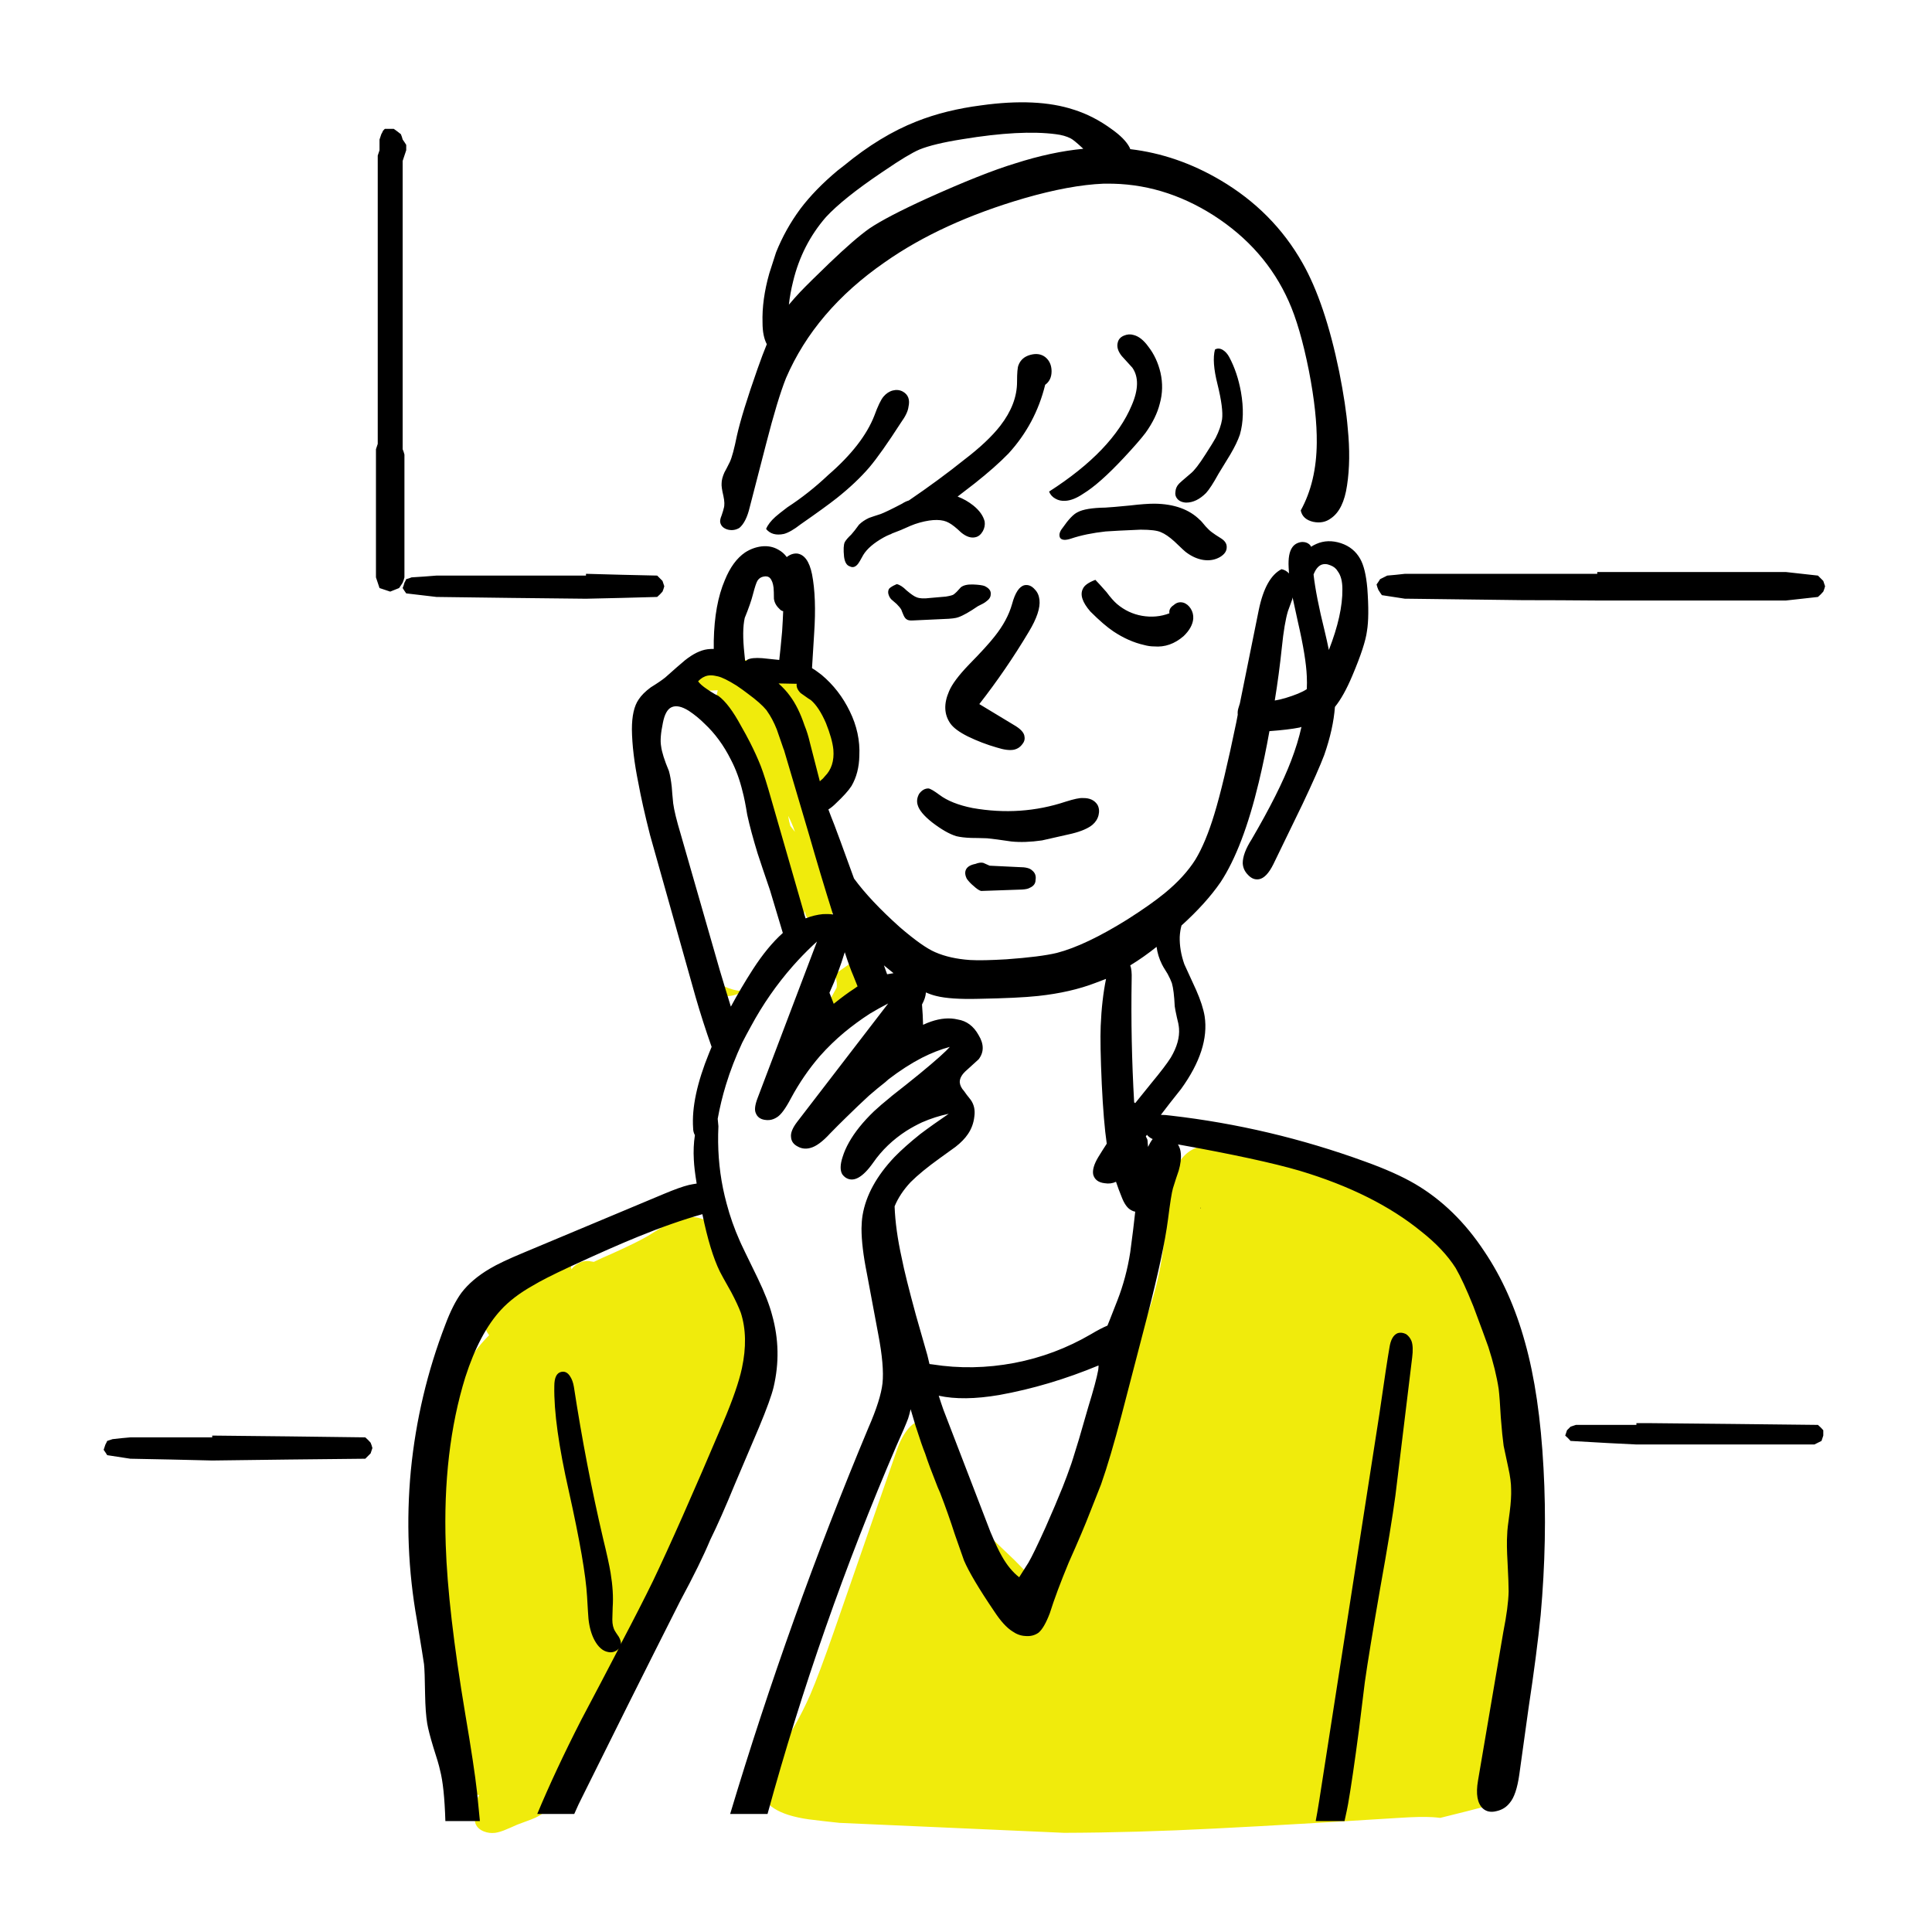 <?xml version="1.0" encoding="UTF-8"?>
<svg id="_レイヤー_1" data-name="レイヤー 1" xmlns="http://www.w3.org/2000/svg" viewBox="0 0 271.38 271.38">
  <defs>
    <style>
      .cls-1, .cls-2 {
        stroke-width: 0px;
      }

      .cls-2 {
        fill: #f0eb0c;
      }
    </style>
  </defs>
  <g id="Layer0_19_FILL" data-name="Layer0 19 FILL">
    <path class="cls-2" d="M100.86,175.25c-.07-.57-.12-1-.15-1.3-.07-.5-.18-.92-.35-1.25-.37-.77-1.02-1.28-1.95-1.55-.87-.27-1.75-.28-2.65-.05-.7.2-1.5.55-2.4,1.05-.5.3-1.25.77-2.25,1.4-1,.6-2.68,1.43-5.05,2.5-1,.43-1.88.83-2.65,1.2-.1-.01-.2-.03-.3-.05-.53-.13-1.05-.1-1.55.1-.53.23-.97.57-1.3,1-.03-.63-.38-1.13-1.05-1.5-.63-.37-1.27-.47-1.9-.3-1.07.2-2.08.98-3.05,2.35-.23.37-.6.92-1.1,1.65-.43.63-.85,1.13-1.25,1.5-.23.23-.68.57-1.35,1-.57.4-1,.75-1.3,1.05-.47.4-.78.87-.95,1.4-.2.57-.18,1.08.05,1.55.03.09.15.27.35.55-.74.72-1.47,1.59-2.2,2.6-.53.73-1.37,2.03-2.5,3.9-1.13,2-1.93,3.47-2.4,4.4-.8,1.67-1.33,3.23-1.6,4.7-.27,1.6-.28,3.58-.05,5.95.17,1.33.4,3.32.7,5.95.07,1.2.07,3.83,0,7.9-.1,3.23.03,5.82.4,7.75.3,1.53,1.12,4.1,2.45,7.7,1.2,3.23,1.9,5.82,2.1,7.75l.15,2.5c.03,1,.13,1.83.3,2.5.06.29.13.55.2.8.37.08.72.15,1.05.2.01.02.01.04,0,.05-.27.3-.47.97-.6,2-.07,1.03-.03,1.7.1,2,.2.47.58.82,1.15,1.05.5.2,1.03.27,1.6.2.47-.07,1-.23,1.6-.5.33-.13.83-.35,1.5-.65,1.67-.6,2.6-.97,2.8-1.1.85-.43,1.42-.98,1.7-1.65.63.07,1.24.13,1.85.2.12-.18.24-.36.35-.55,1.03-1.87,2.28-4.72,3.75-8.55,1.53-3.9,2.78-6.75,3.75-8.55,1.77-2.93,3-5.18,3.7-6.75.53-1.13,1.07-2.52,1.6-4.15.57-1.9,1-3.32,1.3-4.25.6-1.83,1.63-4.55,3.1-8.15l4-9.7c1.07-2.6,1.92-4.53,2.55-5.8.77-1.4,1.32-2.45,1.65-3.15.6-1.23.95-2.35,1.05-3.35.17-1.43-.1-3.22-.8-5.35-.7-2.07-1.47-3.97-2.3-5.7-1.07-2.03-1.68-3.53-1.85-4.5M116.31,140.95c-.23.47-.3.82-.2,1.05.1.27.45.43,1.05.5l1.05.1c.27.07.48.03.65-.1.13-.07.28-.25.45-.55.3-1.07.57-1.83.8-2.3l.65-1.15c.27-.6.38-1.2.35-1.8,0-.43-.08-.8-.25-1.1-.3-.33-.63-.48-1-.45-.27.07-.47.17-.6.3l-2,1.4c.27.8.35,1.43.25,1.9l-1.2,2.2M98.31,134.25c-.17,1.03-.2,1.85-.1,2.45.2,1.07.8,1.92,1.8,2.55,1,.63,2.02.82,3.05.55.48-.11.92-.31,1.3-.6-.46,0-.92-.07-1.4-.2-1.77-.47-3-1.45-3.7-2.95-.43-.88-.64-2.1-.65-3.65-.06.46-.16,1.08-.3,1.85M96.01,121.75l-.1-.15c.36,1.62.79,3.13,1.3,4.55.6,1.57.95,2.5,1.05,2.8.18.65.3,1.25.35,1.8.02-1.56,0-2.55-.05-2.95-.23-1.5-1.08-3.52-2.55-6.05M115.41,95.45c-.6-.87-1.13-1.4-1.6-1.6-.67-.33-1.5-.33-2.5,0-1.17.53-2.03.9-2.6,1.1-1,.4-1.73.33-2.2-.2-.2-.53-.37-.93-.5-1.2-.17-.33-.45-.58-.85-.75-.43-.13-.83-.13-1.2,0-.37.17-.63.47-.8.9-.17.4-.17.78,0,1.15-.45.02-.87.17-1.25.45-.63-.57-1.45-.85-2.45-.85s-1.92.28-2.75.85c-1.08.7-1.91,1.79-2.5,3.25,1.52-.07,3.07.18,4.65.75,2.73,1,4.75,2.68,6.05,5.05.9,1.63,1.58,4.23,2.05,7.8l1.05,7.45c.27,2.13.57,3.67.9,4.6.17.5.57,1.43,1.2,2.8.41.87.71,1.61.9,2.2,0-.05,0-.11,0-.2l.25.45,1.25-.2.6-1.25c-.03.67.33,1.13,1.1,1.4.73.27,1.38.2,1.95-.2,1.03-.8,1.37-2.05,1-3.75-.26-1.34-1-2.82-2.2-4.45.27-.29.4-.72.4-1.3-.03-.27-.1-.6-.2-1-.17-.53-.27-.85-.3-.95-.13-.47-.23-1.08-.3-1.85-.1-1.03-.17-1.67-.2-1.9-.11-.75-.33-1.51-.65-2.3.24.02.49,0,.75-.05,1.53-.23,2.75-1.33,3.65-3.3,1.1-2.43,1.23-4.9.4-7.4-.4-1.43-1.43-3.27-3.1-5.5M111.66,116.85c-.27-.35-.49-.63-.65-.85-.13-.45-.23-.92-.3-1.4.38.73.7,1.48.95,2.25M98.11,97.1l2.7-.15v.05c-.07.29-.14.57-.2.85-.38-.03-.76-.06-1.15-.1-.17-.02-.34-.04-.5-.05-.21-.29-.49-.49-.85-.6M172.46,160.95c-1.93-.27-3.43-.17-4.5.3-1.53.63-2.62,1.98-3.25,4.05-.43,1.3-.73,3.23-.9,5.8-.33,5.43-1.32,10.22-2.95,14.35-.5,1.33-1.35,3.15-2.55,5.45-1.27,2.53-2.13,4.35-2.6,5.45-.93,2.17-2.35,6.78-4.25,13.85-1.57,5.8-3.32,10.22-5.25,13.25-.9-1.33-2.15-2.78-3.75-4.35-1.87-1.77-3.27-3.1-4.2-4-3.4-3.4-5.28-6.67-5.65-9.8-.17-1.8-.32-2.95-.45-3.45-.37-1.27-1-2.02-1.9-2.25-.97-.23-1.85.12-2.65,1.05-.63.73-1.17,1.72-1.6,2.95l-8.9,25.65c-1.37,3.93-2.47,6.87-3.3,8.8-1.4,3.17-2.95,5.87-4.65,8.1-.83,1.1-1.38,1.9-1.65,2.4-.53.97-.75,1.87-.65,2.7.27,2.27,2.5,3.7,6.7,4.3,1.43.18,2.88.35,4.35.5l31.55,1.4c6.68-.02,13.73-.22,21.15-.6,3.43-.17,8.55-.45,15.35-.85l10.55-.65c2-.13,3.57-.17,4.7-.1.38.02.74.06,1.1.1,2.19-.53,5.01-1.25,8.45-2.15.48-.12.95-.23,1.4-.35.61-2.16,1.09-4.91,1.45-8.25.53-5.13.77-10.82.7-17.05-.03-4.53-.25-10.23-.65-17.1-.4-6.2-.73-10.85-1-13.95-.27-3.2-.83-5.5-1.7-6.9-.27-.43-.75-1.08-1.45-1.95-.7-.8-1.18-1.45-1.45-1.95-.43-.77-.82-1.87-1.15-3.3-.37-1.7-.67-2.83-.9-3.4-.7-1.8-1.98-3.48-3.85-5.05-1.27-1.03-3.12-2.22-5.55-3.55-4.73-2.63-8.63-4.58-11.7-5.85-4.43-1.87-8.58-3.07-12.45-3.6Z"/>
  </g>
  <g id="Layer0_19_MEMBER_0_FILL" data-name="Layer0 19 MEMBER 0 FILL">
    <path class="cls-1" d="M29.81,201.65v.25h-11.5c-.83.07-1.67.15-2.5.25-.23.07-.48.15-.75.25-.07.17-.15.33-.25.5-.07.23-.15.48-.25.75.17.23.33.48.5.75,1.1.17,2.18.33,3.25.5,3.83.07,7.67.15,11.5.25,7.17-.1,14.33-.18,21.5-.25.27-.27.52-.52.75-.75.1-.27.18-.52.25-.75-.07-.27-.15-.52-.25-.75-.23-.27-.48-.52-.75-.75-7.17-.1-14.33-.18-21.5-.25M54.06,18.1l-.25.25c-.07.17-.15.33-.25.5-.07.23-.15.48-.25.75v1.5c-.07.23-.15.48-.25.75v40.5c-.07.23-.15.48-.25.75v18c.1.27.18.52.25.75.1.27.18.52.25.75.5.17,1,.33,1.5.5.43-.17.85-.33,1.25-.5.17-.23.33-.48.5-.75.1-.23.18-.48.25-.75v-17.25c-.07-.27-.15-.52-.25-.75V22.6c.1-.27.18-.52.25-.75.1-.27.18-.52.25-.75v-.75c-.17-.27-.33-.52-.5-.75-.07-.27-.15-.52-.25-.75-.33-.27-.67-.52-1-.75h-1.25M168.66,169.6s-.05.07-.05.1l.05.05v-.15M221.36,200.15c-.23.07-.48.15-.75.25l-.5.5c-.07.23-.15.48-.25.75.27.23.52.48.75.75,1.77.1,3.52.2,5.25.3,1.33.07,2.67.13,4,.2h25c.33-.17.67-.33,1-.5.1-.27.18-.52.25-.75,0-.27,0-.52,0-.75-.23-.27-.48-.52-.75-.75-7.97-.09-15.93-.18-23.9-.25-.53,0-1.07,0-1.6,0,0,.07,0,.15,0,.25h-8.5M198.36,190.7c.13-1.03.1-1.82-.1-2.35-.17-.4-.42-.72-.75-.95-.4-.2-.78-.25-1.15-.15-.63.23-1.03.93-1.2,2.1-.23,1.3-.7,4.38-1.4,9.25l-8.45,54.3c-.2,1.27-.37,2.23-.5,2.9h4.05c.27-1.2.43-2,.5-2.4.4-2.27.92-5.8,1.55-10.6l.8-6.5c.4-2.83,1.12-7.22,2.15-13.15,1.03-5.73,1.75-10.1,2.15-13.1l2.35-19.35M143.16,121.8l-4.15-.2-.9-.4c-.3-.07-.67-.02-1.1.15-.67.13-1.1.38-1.3.75-.2.37-.17.82.1,1.35.27.37.58.7.95,1,.43.4.78.63,1.05.7l5.75-.2c.53-.03.9-.12,1.1-.25.53-.23.8-.6.8-1.1.1-.57-.07-1.02-.5-1.35-.3-.3-.9-.45-1.8-.45M93.06,81.6l-.75-.75c-3.33-.07-6.67-.15-10-.25v.25c-7,0-14,0-21,0-1.17.1-2.33.18-3.5.25-.23.1-.48.18-.75.25-.07.17-.15.33-.25.5-.07.27-.15.52-.25.75.17.27.33.52.5.75,1.43.17,2.85.33,4.25.5,7,.1,14,.18,21,.25,3.33-.07,6.67-.15,10-.25.27-.23.52-.48.75-.75.1-.23.18-.48.25-.75-.07-.23-.15-.48-.25-.75M143.91,82.2c-.73.17-1.32,1.05-1.75,2.65-.43,1.53-1.25,3.05-2.45,4.55-.7.9-1.9,2.22-3.6,3.95-1.47,1.53-2.4,2.78-2.8,3.75-.77,1.77-.7,3.28.2,4.55.43.6,1.25,1.2,2.45,1.8,1.3.63,2.65,1.15,4.05,1.55,1.03.33,1.85.43,2.45.3.43-.1.78-.32,1.05-.65.33-.37.47-.75.4-1.15-.03-.57-.55-1.13-1.55-1.7l-4.8-2.9c2.5-3.2,4.82-6.58,6.95-10.15,1.13-1.87,1.63-3.37,1.5-4.5-.07-.6-.28-1.08-.65-1.45-.43-.5-.92-.7-1.45-.6M130.56,84c-.77.1-1.37.07-1.8-.1-.3-.1-.77-.42-1.4-.95-.53-.53-1-.83-1.4-.9-.4.17-.68.32-.85.45-.27.17-.38.43-.35.8.07.37.22.67.45.9.07.07.32.28.75.65.3.3.52.57.65.8,0,.03.1.28.3.75.13.3.28.5.45.6.17.13.47.18.9.15l4.3-.2c1.03-.03,1.72-.12,2.05-.25.67-.23,1.58-.75,2.75-1.55.57-.27.95-.48,1.15-.65.43-.3.65-.63.65-1,.07-.5-.23-.9-.9-1.2-.3-.1-.82-.17-1.55-.2-.8-.03-1.38.1-1.75.4-.4.47-.73.8-1,1-.13.1-.5.2-1.1.3l-2.3.2M152.06,112.1c-.4-.03-1.18.13-2.35.5-4.2,1.4-8.57,1.7-13.1.9-2-.4-3.55-1.02-4.65-1.85-.77-.57-1.28-.87-1.55-.9-.5,0-.93.25-1.3.75-.3.53-.37,1.07-.2,1.6.2.7.87,1.5,2,2.4,1.3,1,2.43,1.65,3.4,1.95.53.13,1.23.22,2.1.25.5,0,1.25.02,2.25.05.73.07,1.87.22,3.4.45,1.27.13,2.7.08,4.3-.15.9-.2,2.3-.52,4.2-.95,1.33-.33,2.3-.75,2.9-1.25.43-.37.72-.82.85-1.35.13-.53.08-1.02-.15-1.45-.43-.67-1.13-.98-2.1-.95M152.11,82.7c-.43.83-.08,1.9,1.05,3.2,1.27,1.27,2.35,2.2,3.25,2.8,1.4.93,2.83,1.57,4.3,1.9.47.13.93.2,1.4.2,1.5.13,2.88-.35,4.15-1.45.83-.8,1.28-1.62,1.35-2.45.03-.5-.08-.97-.35-1.4s-.62-.72-1.05-.85c-.5-.13-.95-.02-1.35.35-.47.3-.67.68-.6,1.15-1.23.47-2.52.58-3.85.35-1.3-.23-2.47-.78-3.5-1.65-.43-.37-.93-.93-1.5-1.7-.77-.87-1.28-1.43-1.55-1.7-.97.37-1.55.78-1.75,1.25M169.01,78.65c.87.13,1.65,0,2.35-.4.67-.4.98-.88.95-1.45,0-.43-.25-.82-.75-1.15-.6-.37-1.05-.67-1.35-.9-.27-.2-.55-.47-.85-.8-.47-.57-.73-.87-.8-.9-1.5-1.5-3.63-2.27-6.4-2.3-.83,0-1.97.08-3.4.25-1.73.17-2.9.27-3.5.3-1.87.03-3.17.25-3.9.65-.57.27-1.27,1-2.1,2.2-.43.53-.55,1-.35,1.4.23.33.75.37,1.55.1,1.4-.47,3.02-.8,4.85-1,.93-.07,2.57-.15,4.9-.25,1.4,0,2.35.12,2.85.35.57.23,1.2.67,1.9,1.3,1,.97,1.58,1.5,1.75,1.6.73.53,1.5.87,2.3,1M192.01,88.65c.23-1.33.25-3.35.05-6.05-.17-1.87-.5-3.23-1-4.1-.6-1.07-1.5-1.8-2.7-2.2-1.23-.4-2.38-.37-3.45.1-.27.12-.52.25-.75.4-.04-.09-.09-.18-.15-.25-.33-.33-.77-.47-1.3-.4-.53.1-.93.35-1.2.75-.4.57-.57,1.5-.5,2.8.02.26.03.55.05.85-.29-.32-.64-.52-1.05-.6-1.5.77-2.57,2.68-3.2,5.75l-2.65,13.1c-.07.2-.13.42-.2.65-.1.3-.13.62-.1.95l-.2,1.05c-1.2,5.8-2.23,10.12-3.1,12.95-.8,2.63-1.68,4.75-2.65,6.35-1.03,1.63-2.47,3.2-4.3,4.7-1.3,1.07-3.05,2.3-5.25,3.7-3.9,2.43-7.2,4-9.9,4.7-1.53.37-3.9.67-7.1.9-2.2.13-3.9.17-5.1.1-1.9-.13-3.53-.5-4.9-1.1-1.17-.5-2.82-1.67-4.95-3.5-2.78-2.49-4.93-4.77-6.45-6.85-1.64-4.51-2.55-7.01-2.75-7.5-.33-.83-.62-1.57-.85-2.2.33-.2.68-.48,1.05-.85,1.03-.97,1.77-1.78,2.2-2.45.7-1.2,1.07-2.62,1.1-4.25.1-2.13-.35-4.22-1.35-6.25-.97-2-2.28-3.7-3.95-5.1-.13-.1-.27-.2-.4-.3-.31-.24-.62-.46-.95-.65.08-1.29.18-2.9.3-4.85.23-3.37.13-6.15-.3-8.35-.37-1.8-1.07-2.77-2.1-2.9-.5-.03-.98.13-1.45.5-.3-.43-.7-.78-1.2-1.05-.7-.4-1.48-.55-2.35-.45-.8.1-1.57.38-2.3.85-1.17.8-2.12,2.1-2.85,3.9-.97,2.27-1.48,5.1-1.55,8.5,0,.36,0,.74,0,1.15-.32,0-.62.01-.9.05-.97.13-2.02.65-3.15,1.55-.6.5-1.52,1.3-2.75,2.4-.4.33-1.08.8-2.05,1.4-.77.57-1.33,1.13-1.7,1.7-.63.9-.95,2.3-.95,4.2.03,2.2.33,4.7.9,7.5.37,2.03.92,4.48,1.65,7.35l6.4,22.75c.67,2.32,1.42,4.65,2.25,7-.12.29-.24.57-.35.85-1.7,4.17-2.45,7.68-2.25,10.55,0,.37.08.7.25,1-.17,1.1-.22,2.25-.15,3.45.04.87.17,1.98.4,3.35-.36.05-.72.12-1.1.2-.83.2-2,.62-3.5,1.25l-19.7,8.25c-2.17.9-3.75,1.65-4.75,2.25-1.7,1-3.03,2.13-4,3.4-.8,1.1-1.55,2.58-2.25,4.45-2.53,6.57-4.15,13.4-4.85,20.5-.67,7.1-.38,14.1.85,21,.6,3.63.93,5.7,1,6.2.07.63.12,2.03.15,4.2.03,1.73.13,3.12.3,4.15.13.77.42,1.87.85,3.3.5,1.53.82,2.62.95,3.25.4,1.5.65,3.88.75,7.15h4.85c-.17-1.77-.3-3.12-.4-4.05-.27-2.43-.82-6.08-1.65-10.95-1.63-9.73-2.55-17.67-2.75-23.8-.3-8.83.62-16.68,2.75-23.55,1.33-4.13,3-7.28,5-9.45,1.13-1.23,2.62-2.37,4.45-3.4,1.1-.67,2.8-1.53,5.1-2.6,4.1-1.9,7.35-3.33,9.75-4.3,3.23-1.32,6.23-2.37,9-3.15.72,3.51,1.54,6.2,2.45,8.05.07.17.6,1.13,1.6,2.9.6,1.13,1.05,2.1,1.35,2.9.73,2.27.78,4.87.15,7.8-.4,1.87-1.28,4.42-2.65,7.65-4.23,9.97-7.52,17.38-9.85,22.25-1.15,2.36-2.67,5.33-4.55,8.9.04-.08.06-.18.05-.3-.03-.23-.13-.5-.3-.8-.23-.33-.4-.58-.5-.75-.27-.43-.4-.98-.4-1.65,0-.07.02-.65.05-1.75.1-1.43,0-3.05-.3-4.85-.17-1.03-.52-2.63-1.05-4.8-1.6-6.83-2.97-13.93-4.1-21.3-.1-.6-.28-1.1-.55-1.5-.33-.5-.73-.7-1.2-.6-.67.13-1,.8-1,2-.07,3.57.62,8.5,2.05,14.8,1.53,6.87,2.38,11.78,2.55,14.75.1,1.77.17,2.82.2,3.15.13,1.2.42,2.2.85,3,.53.97,1.17,1.52,1.9,1.65.43.1.85.02,1.25-.25.09-.07.17-.15.25-.25-1.53,2.95-3.28,6.28-5.25,10-2.47,4.83-4.53,9.25-6.2,13.25h5.2c.37-.87.8-1.78,1.3-2.75,3.87-7.83,8.4-16.9,13.6-27.2,1.87-3.47,3.27-6.32,4.2-8.55,1-2.03,2.15-4.63,3.45-7.8l3.4-8c1.1-2.63,1.78-4.52,2.05-5.65.8-3.4.73-6.77-.2-10.1-.37-1.43-1.05-3.18-2.05-5.25-1.53-3.13-2.37-4.87-2.5-5.2-.77-1.72-1.38-3.47-1.85-5.25-.19-.69-.35-1.39-.5-2.1-.58-2.84-.79-5.76-.65-8.75-.03-.37-.07-.72-.1-1.05.29-1.6.67-3.18,1.15-4.75.61-2,1.38-3.98,2.3-5.95.38-.74.78-1.49,1.2-2.25,1.67-3.1,3.64-5.93,5.9-8.5.89-1.01,1.82-1.97,2.8-2.9.2-.18.4-.37.6-.55l-8.35,22c-.37.97-.45,1.67-.25,2.1.2.53.62.85,1.25.95.44.07.84.04,1.2-.1.18-.07.35-.15.5-.25.57-.33,1.23-1.23,2-2.7,1.16-2.15,2.51-4.12,4.05-5.9,1.07-1.21,2.22-2.32,3.45-3.35,1.12-.92,2.3-1.79,3.55-2.6.83-.5,1.7-.99,2.6-1.45l-12.8,16.65c-.63.83-.92,1.53-.85,2.1.03.6.35,1.05.95,1.35.53.3,1.12.37,1.75.2.8-.2,1.73-.88,2.8-2.05.77-.79,1.5-1.52,2.2-2.2,1.2-1.18,2.29-2.22,3.25-3.1.86-.74,1.62-1.38,2.3-1.9.15-.12.3-.26.45-.4,1.58-1.21,3.13-2.21,4.65-3,1.34-.68,2.66-1.2,3.95-1.55-.55.65-1.95,1.9-4.2,3.75-1.11.91-2.43,1.96-3.95,3.15-.11.1-.22.2-.35.3-.78.62-1.49,1.24-2.15,1.85-1.54,1.48-2.7,2.93-3.5,4.35-.39.69-.69,1.37-.9,2.05-.36,1.09-.37,1.91-.05,2.45.13.18.28.33.45.45,1.1.73,2.4.03,3.9-2.1,1.2-1.73,2.75-3.22,4.65-4.45.72-.45,1.45-.85,2.2-1.2,1.21-.53,2.46-.93,3.75-1.2-1.48,1.01-2.82,1.96-4,2.85-1.45,1.16-2.65,2.23-3.6,3.2-2.53,2.67-4.03,5.4-4.5,8.2-.09.56-.14,1.18-.15,1.85,0,1.71.25,3.81.75,6.3l1.6,8.55c.57,2.97.77,5.27.6,6.9-.17,1.53-.83,3.63-2,6.3-7.4,17.7-13.87,35.77-19.4,54.2h5.25c4.83-17.63,10.87-34.87,18.1-51.7.8-1.77,1.35-3.05,1.65-3.85.14-.43.25-.87.35-1.3l.7,2.35c.6,1.87,1.05,3.17,1.35,3.9.35,1.09.94,2.66,1.75,4.7.12.26.24.53.35.8.77,2,1.45,3.93,2.05,5.8.77,2.17,1.2,3.4,1.3,3.7.67,1.57,2.08,3.95,4.25,7.15.9,1.37,1.75,2.3,2.55,2.8.57.4,1.17.62,1.8.65.7.07,1.32-.08,1.85-.45.53-.43,1.07-1.35,1.6-2.75.63-2,1.52-4.37,2.65-7.1,1.37-3.07,2.35-5.38,2.95-6.95l1.6-4.05c.87-2.47,1.83-5.73,2.9-9.8l3.55-13.65c1.57-6.07,2.55-10.65,2.95-13.75.3-2.37.53-3.83.7-4.4.33-1.07.6-1.88.8-2.45.27-.93.37-1.75.3-2.45-.03-.45-.17-.87-.4-1.25,7.75,1.39,13.45,2.63,17.1,3.7,7,2.1,12.7,4.95,17.1,8.55,2.07,1.63,3.67,3.33,4.8,5.1.7,1.2,1.53,3,2.5,5.4,1,2.67,1.7,4.57,2.1,5.7.7,2.17,1.18,4.13,1.45,5.9.1.83.2,2.17.3,4,.13,1.73.27,3.07.4,4l.65,3.05c.27,1.2.4,2.22.4,3.05.03.8-.03,1.87-.2,3.2-.23,1.6-.35,2.63-.35,3.1-.07.97-.05,2.3.05,4,.1,1.9.15,3.25.15,4.05-.03,1.43-.28,3.33-.75,5.7l-3.55,20.85c-.33,1.9-.1,3.22.7,3.95.5.43,1.13.55,1.9.35.77-.17,1.38-.55,1.85-1.15.63-.73,1.08-2.07,1.35-4l1.3-9.35c.77-5.07,1.33-9.42,1.7-13.05.63-7.07.77-13.93.4-20.6-.37-6.93-1.23-12.83-2.6-17.7-1.33-4.83-3.23-9.08-5.7-12.75-2.7-4.1-5.95-7.27-9.75-9.5-1.83-1.07-4.18-2.12-7.05-3.15-8.87-3.23-17.97-5.38-27.3-6.45-.5-.07-.95-.1-1.35-.1.7-.93,1.65-2.15,2.85-3.65,2.67-3.7,3.77-7.1,3.3-10.2-.17-1.03-.57-2.27-1.2-3.7-.97-2.1-1.52-3.3-1.65-3.6-.47-1.33-.68-2.62-.65-3.85.03-.57.11-1.1.25-1.6,2.27-2.05,4.11-4.08,5.5-6.1,2.1-3.2,3.88-7.87,5.35-14,.57-2.37,1.07-4.77,1.5-7.2,1.8-.13,3.2-.3,4.2-.5.11-.02.21-.06.3-.1-.34,1.55-.83,3.13-1.45,4.75-1.13,2.97-2.98,6.65-5.55,11.05-.83,1.3-1.25,2.42-1.25,3.35.03.63.28,1.18.75,1.65.47.5.98.7,1.55.6.7-.13,1.37-.83,2-2.1l4.1-8.45c1.47-3.1,2.48-5.4,3.05-6.9.85-2.44,1.35-4.69,1.5-6.75.82-1.01,1.64-2.47,2.45-4.4,1.2-2.83,1.88-4.92,2.05-6.25M185.56,79.35c.4-.17.83-.15,1.3.05.47.17.82.45,1.05.85.43.57.65,1.4.65,2.5.03,2.39-.61,5.24-1.9,8.55-.17-.84-.37-1.74-.6-2.7-.8-3.22-1.32-5.86-1.55-7.9.27-.7.62-1.15,1.05-1.35M181.56,83.9c.22,1.03.47,2.18.75,3.45.77,3.33,1.18,5.88,1.25,7.65.03.59.03,1.19,0,1.8-.64.43-1.64.84-3,1.25-.57.17-1.07.28-1.5.35.4-2.43.73-4.93,1-7.5.23-2.27.52-3.95.85-5.05.27-.73.47-1.28.6-1.65.03-.1.05-.2.05-.3M153.91,138.05c.47-.17.95-.35,1.45-.55-.4,1.97-.65,4.17-.75,6.6-.07,1.67-.02,4.38.15,8.15.17,3.55.4,6.35.7,8.4-.41.63-.81,1.26-1.2,1.9-.6,1-.83,1.82-.7,2.45.2.7.73,1.1,1.6,1.2.58.1,1.11.03,1.6-.2.24.72.51,1.44.8,2.15.37.97.82,1.58,1.35,1.85.19.11.37.17.55.2-.16,1.51-.39,3.41-.7,5.7-.37,2.37-.97,4.62-1.8,6.75-.03.1-.37.95-1,2.55-.15.36-.29.7-.4,1-.67.28-1.43.68-2.3,1.2-3.37,1.97-6.97,3.32-10.8,4.05-3.87.73-7.7.8-11.5.2-.13-.02-.26-.04-.4-.05-.09-.41-.19-.82-.3-1.25l-1.6-5.6c-1-3.67-1.67-6.35-2-8.05-.58-2.62-.92-5.04-1-7.25.48-1.17,1.23-2.31,2.25-3.4,1-1,2.38-2.13,4.15-3.4,1.1-.8,1.82-1.32,2.15-1.55.77-.6,1.35-1.2,1.75-1.8.5-.73.8-1.55.9-2.45.13-.9-.03-1.68-.5-2.35-.43-.53-.75-.95-.95-1.25-.37-.4-.57-.82-.6-1.25,0-.57.33-1.13,1-1.7,1.03-.93,1.58-1.43,1.65-1.5.77-1,.77-2.13,0-3.4-.7-1.27-1.68-2-2.95-2.2-1.13-.27-2.38-.17-3.75.3-.33.11-.69.26-1.1.45-.02-.9-.07-1.85-.15-2.85.33-.61.52-1.17.55-1.7.49.22.98.39,1.45.5,1.3.33,3.28.47,5.95.4,3.73-.07,6.52-.2,8.35-.4,3.07-.33,5.77-.95,8.1-1.85M158.76,135.6c1.24-.75,2.47-1.62,3.7-2.6.11.85.36,1.66.75,2.45.03.1.3.55.8,1.35.27.5.47.93.6,1.3.2.7.33,1.78.4,3.25.03.27.13.78.3,1.55.17.63.27,1.15.3,1.55.1,1.27-.28,2.63-1.15,4.1-.5.8-1.4,1.98-2.7,3.55-.78.96-1.55,1.91-2.3,2.85-.04-.03-.09-.06-.15-.1-.33-5.77-.45-11.53-.35-17.3.03-.87-.03-1.52-.2-1.95M161.11,159.4c.18.24.45.44.8.6-.23.29-.44.66-.65,1.1-.01-.19-.03-.39-.05-.6,0-.17-.02-.32-.05-.45-.07-.13-.13-.27-.2-.4v-.05c.05-.06.1-.12.15-.2M110.01,85.85c-.03.83-.08,1.78-.15,2.85-.15,1.71-.29,3.04-.4,4l-2.4-.25c-.97-.07-1.65,0-2.05.2-.07.07-.15.13-.25.2-.03-.02-.07-.04-.1-.05l-.1-1c-.23-2.13-.22-3.8.05-5,.57-1.4.95-2.5,1.15-3.3.27-1.03.48-1.68.65-1.95.2-.3.47-.48.8-.55.4-.1.72-.03.95.2.27.3.43.75.5,1.35.03.33.05.85.05,1.55.07.53.32,1,.75,1.4.17.2.35.32.55.35M113.31,97.95c.13.1.28.2.45.3.06.04.11.07.15.1.75.64,1.45,1.71,2.1,3.2.6,1.5.95,2.75,1.05,3.75.13,1.57-.27,2.82-1.2,3.75-.14.19-.32.38-.55.55-.05.06-.1.11-.15.15-.6-2.33-1.07-4.15-1.4-5.45-.2-.87-.45-1.67-.75-2.4-.57-1.7-1.25-3.08-2.05-4.15-.43-.6-.97-1.18-1.6-1.75l2.55.05c-.07.43.12.87.55,1.3.2.13.48.33.85.6M109.11,102.45c.1.27.25.71.45,1.3.15.42.32.9.5,1.45.02.03.04.06.05.1l3.55,12c1.03,3.59,2.14,7.31,3.35,11.15-.41-.06-.87-.07-1.4-.05-.83.08-1.65.28-2.45.6-.13-.39-.25-.79-.35-1.2l-4.45-15.45c-.6-2.13-1.1-3.72-1.5-4.75-.42-1.06-.92-2.16-1.5-3.3-.38-.74-.79-1.51-1.25-2.3-1.13-2.1-2.2-3.52-3.2-4.25-.16-.09-.33-.17-.5-.25-.41-.24-.78-.48-1.1-.7-.6-.4-1.02-.77-1.25-1.1.4-.43.85-.7,1.35-.8.28-.05.58-.05.9,0,.17.03.33.06.5.1.6.13,1.48.57,2.65,1.3.59.4,1.13.78,1.6,1.15,1.19.87,2.06,1.64,2.6,2.3.04.05.07.1.1.15.5.7.95,1.55,1.35,2.55M94.31,99.35c.63-.3,1.45-.13,2.45.5.8.53,1.53,1.13,2.2,1.8,1.47,1.37,2.7,3.05,3.7,5.05.7,1.33,1.25,2.83,1.65,4.5.2.73.42,1.82.65,3.25.33,1.53.82,3.33,1.45,5.4.37,1.13.95,2.87,1.75,5.2l1.8,6c-1.43,1.28-2.83,2.98-4.2,5.1-1.12,1.74-2.15,3.49-3.1,5.25-.44-1.41-.95-3.11-1.55-5.1l-5.5-19.15c-.57-1.9-.92-3.33-1.05-4.3-.1-1.03-.17-1.8-.2-2.3-.1-.9-.23-1.65-.4-2.25-.63-1.5-1-2.67-1.1-3.5-.13-.73-.05-1.82.25-3.25.23-1.2.63-1.93,1.2-2.2M117.11,141l-.6-1.55c.86-1.88,1.57-3.78,2.15-5.7.47,1.45.87,2.55,1.2,3.3.17.44.37.94.6,1.5-.16.12-.33.24-.5.35-.78.5-1.73,1.2-2.85,2.1M124.16,135.6c.49.41.94.78,1.35,1.1h0c-.29.05-.59.1-.9.15l-.45-1.25M139.11,215.15l-6.6-17.15c-.21-.6-.43-1.25-.65-1.95,2.31.51,5.15.47,8.5-.1,4.67-.84,9.32-2.23,13.95-4.15,0,.21-.02.43-.05.65-.2,1.1-.67,2.83-1.4,5.2l-1.3,4.5c-.7,2.3-1.1,3.57-1.2,3.8-.3.86-.66,1.85-1.1,2.95-.65,1.62-1.45,3.51-2.4,5.65-1.13,2.5-1.93,4.15-2.4,4.95l-1.3,2.05c-.9-.7-1.7-1.67-2.4-2.9-.43-.73-.98-1.9-1.65-3.5M224.36,80.35c0,.1,0,.18,0,.25-3.5,0-7,0-10.5,0-5.33,0-10.67,0-16,0-.17,0-.33,0-.5,0-.83.1-1.67.18-2.5.25-.33.17-.67.33-1,.5-.17.27-.33.52-.5.75.07.27.15.52.25.75.17.27.33.52.5.75,1.07.17,2.15.33,3.25.5.17,0,.33,0,.5,0,5.33.07,10.67.13,16,.2,3.5,0,7,.02,10.5.05.5,0,1,0,1.5,0,1.87,0,3.73,0,5.6,0,6.47,0,12.93,0,19.4,0,1.5-.17,3-.33,4.5-.5.27-.23.52-.48.75-.75.1-.23.18-.48.25-.75-.07-.23-.15-.48-.25-.75l-.75-.75c-1.5-.17-3-.33-4.5-.5-6.47,0-12.93,0-19.4,0-1.87,0-3.73,0-5.6,0-.5,0-1,0-1.5,0M167.26,66.5c-1.07.9-1.63,1.4-1.7,1.5-.27.3-.42.65-.45,1.05-.07.4.02.73.25,1,.27.33.68.52,1.25.55.97,0,1.9-.45,2.8-1.35.43-.47,1.02-1.37,1.75-2.7.37-.6.92-1.5,1.65-2.7.63-1.07,1.08-2,1.35-2.8.5-1.73.55-3.73.15-6-.33-1.83-.88-3.47-1.65-4.9-.23-.43-.53-.77-.9-1-.4-.23-.77-.25-1.1-.05-.3,1.13-.18,2.75.35,4.85.57,2.3.78,3.95.65,4.95-.13.8-.43,1.67-.9,2.6-.23.43-.72,1.22-1.45,2.35-.87,1.37-1.55,2.25-2.05,2.65M163.01,52.35c-.33-1.4-.9-2.62-1.7-3.65-.67-.93-1.37-1.48-2.1-1.65-.43-.13-.88-.1-1.35.1-.47.2-.75.52-.85.95-.17.6.02,1.23.55,1.9.33.37.83.92,1.5,1.65.9,1.3.87,3.07-.1,5.3-1.77,4.23-5.63,8.27-11.6,12.1.17.43.47.77.9,1,.4.23.85.33,1.35.3.77-.03,1.62-.37,2.55-1,1.53-.93,3.43-2.62,5.7-5.05,1.4-1.5,2.42-2.67,3.05-3.5,1-1.4,1.67-2.77,2-4.1.4-1.43.43-2.88.1-4.35M144.71,49.85c-.83.23-1.38.72-1.65,1.45-.13.3-.2,1.08-.2,2.35,0,2.07-.78,4.12-2.35,6.15-1.17,1.5-2.87,3.1-5.1,4.8-2.33,1.87-4.92,3.77-7.75,5.7-.33.1-.65.25-.95.45-1.47.77-2.47,1.25-3,1.45-.73.23-1.28.42-1.65.55-.57.27-1.03.58-1.4.95-.43.6-.8,1.07-1.1,1.4-.43.4-.73.75-.9,1.05-.17.37-.2,1.05-.1,2.05.1.77.37,1.22.8,1.35.43.23.83.1,1.2-.4.07-.07.3-.47.7-1.2.53-.87,1.48-1.68,2.85-2.45.3-.17.62-.32.95-.45.07,0,.13-.03.2-.1.83-.3,1.72-.67,2.65-1.1.4-.17.83-.32,1.3-.45,1.83-.5,3.2-.48,4.1.05.43.23,1,.68,1.7,1.35.73.6,1.42.82,2.05.65.4-.1.73-.38,1-.85.23-.43.32-.88.25-1.35-.2-.8-.73-1.55-1.6-2.25-.67-.53-1.4-.95-2.2-1.25.77-.6,1.57-1.22,2.4-1.85,1.93-1.53,3.52-2.93,4.75-4.2,2.53-2.77,4.25-5.98,5.15-9.65.6-.43.9-1.07.9-1.9s-.3-1.53-.9-2c-.57-.43-1.27-.53-2.1-.3M122.81,58.4c-1.07,2.73-3.22,5.5-6.45,8.3-1.83,1.73-3.75,3.25-5.75,4.55-.83.63-1.4,1.08-1.7,1.35-.63.57-1.07,1.13-1.3,1.7.57.7,1.4.93,2.5.7.63-.17,1.42-.62,2.35-1.35,2.3-1.6,4-2.83,5.1-3.7,1.8-1.43,3.32-2.87,4.55-4.3,1.1-1.3,2.58-3.4,4.45-6.3.63-.87.98-1.6,1.05-2.2.23-1-.03-1.72-.8-2.15-.43-.23-.9-.28-1.4-.15-.5.13-.93.42-1.3.85-.37.43-.8,1.33-1.3,2.7M137.81,14.8c-3.33.43-6.35,1.18-9.05,2.25-3.4,1.33-6.8,3.4-10.2,6.2-.29.23-.59.47-.9.7-2.12,1.77-3.87,3.57-5.25,5.4-1.4,1.9-2.53,3.93-3.4,6.1l-.95,2.95c-.7,2.47-1.02,4.78-.95,6.95,0,1.24.2,2.24.6,3-.4.98-.84,2.13-1.3,3.45-1.47,4.17-2.43,7.3-2.9,9.4-.37,1.83-.7,3.07-1,3.7-.33.67-.58,1.15-.75,1.45-.27.6-.4,1.12-.4,1.55-.03.33.05.92.25,1.75.17.77.18,1.35.05,1.75-.03.17-.13.5-.3,1-.17.4-.23.72-.2.95.1.53.47.88,1.1,1.05.57.13,1.1.05,1.6-.25.63-.53,1.12-1.5,1.45-2.9l2.3-8.9c1.07-4.17,2-7.25,2.8-9.25,2.73-6.33,7.35-11.75,13.85-16.25,5.3-3.73,11.83-6.73,19.6-9,4.27-1.23,7.98-1.92,11.15-2.05.12,0,.24,0,.35,0,5.31-.07,10.34,1.42,15.1,4.45,4.83,3.1,8.35,7.12,10.55,12.05,1.07,2.37,2.02,5.63,2.85,9.8.77,3.97,1.13,7.33,1.1,10.1-.03,3.67-.78,6.83-2.25,9.5.17.83.75,1.37,1.75,1.6.97.2,1.8.03,2.5-.5,1.17-.8,1.92-2.33,2.25-4.6.37-2.4.4-5.08.1-8.05-.17-2.13-.57-4.78-1.2-7.95-1.33-6.47-3.05-11.55-5.15-15.25-2.73-4.83-6.58-8.72-11.55-11.65-4.04-2.38-8.25-3.83-12.65-4.35-.02-.08-.06-.17-.1-.25-.43-.83-1.27-1.68-2.5-2.55-1.73-1.27-3.52-2.18-5.35-2.75-3.43-1.13-7.77-1.33-13-.6M142.61,22.95c-3.07.93-7.18,2.57-12.35,4.9-3.8,1.73-6.52,3.15-8.15,4.25-1.37.97-3.23,2.58-5.6,4.85-1.9,1.83-3.27,3.18-4.1,4.05-.57.61-1.11,1.21-1.6,1.8.12-1.09.32-2.19.6-3.3.83-3.43,2.37-6.43,4.6-9,1.6-1.73,4.2-3.82,7.8-6.25.15-.1.3-.2.45-.3,2.23-1.53,3.87-2.51,4.9-2.95,1.3-.53,3.32-1.02,6.05-1.45,5.47-.9,9.83-1.13,13.1-.7.83.1,1.53.3,2.1.6.27.13.82.58,1.65,1.35.04.03.07.06.1.1-2.96.28-6.15.96-9.55,2.05Z"/>
  </g>
</svg>
